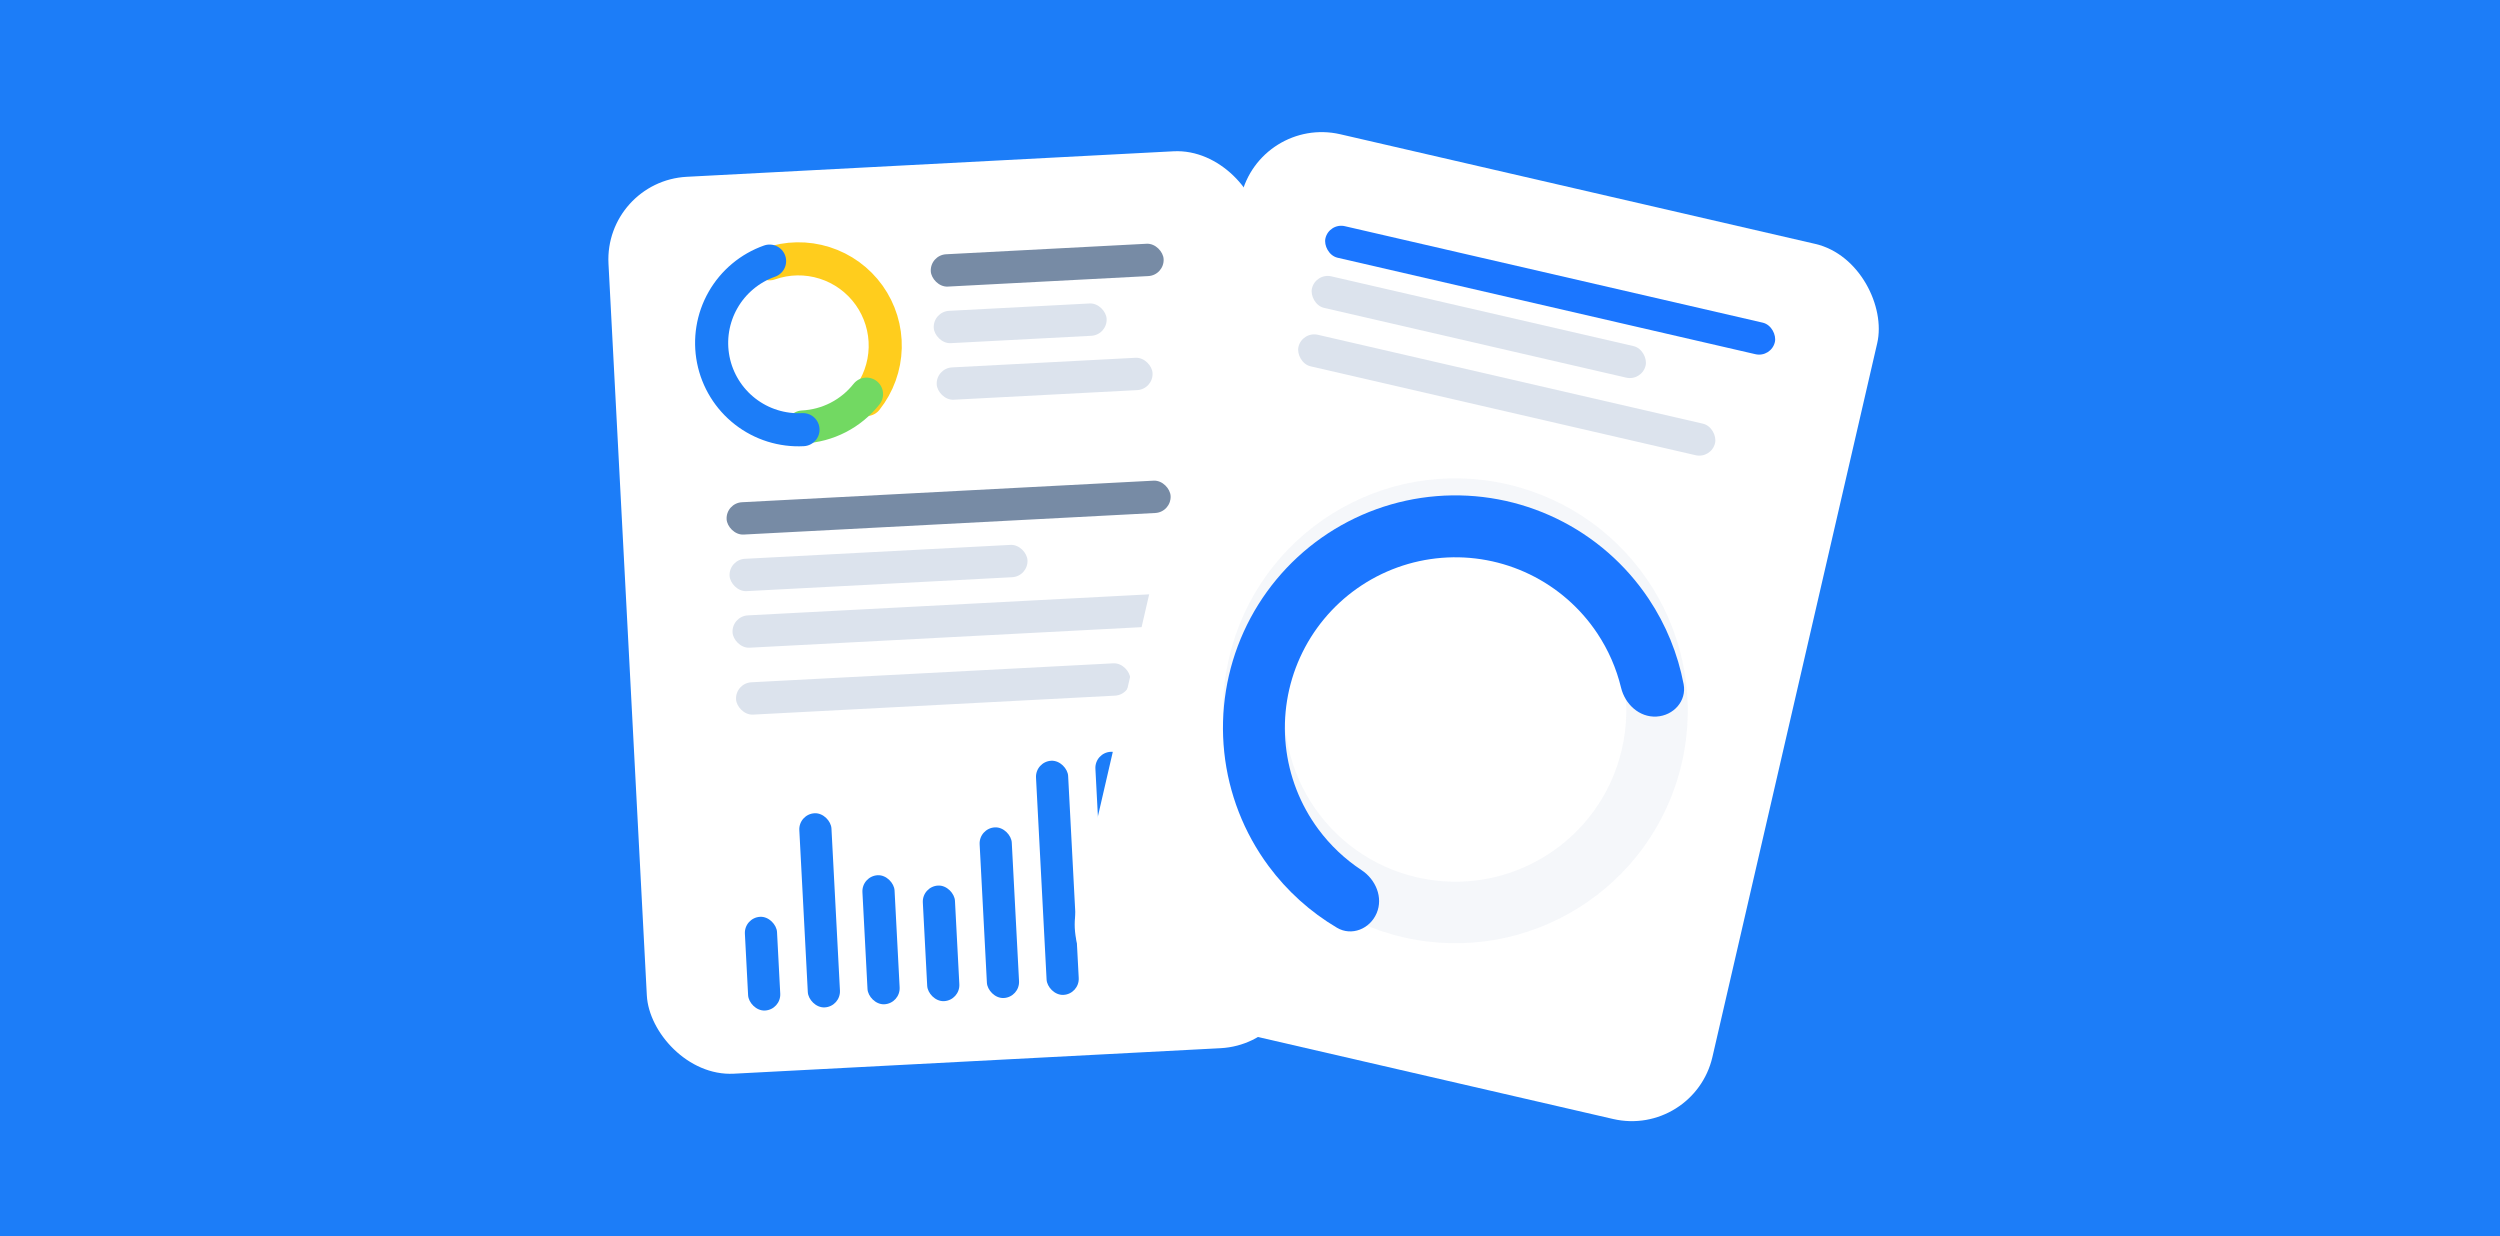 <svg width="1003" height="496" viewBox="0 0 1003 496" fill="none" xmlns="http://www.w3.org/2000/svg">
<g clip-path="url(#clip0)">
<rect width="1003" height="496" fill="white"/>
<rect width="1003" height="496" fill="#1C7DF8"/>
<g filter="url(#filter0_d)">
<rect x="242.388" y="69.262" width="261.943" height="360.332" rx="33.198" transform="rotate(-3 242.388 69.262)" fill="white"/>
</g>
<g filter="url(#filter1_d)">
<rect x="298.511" y="364.843" width="12.909" height="37.652" rx="6.454" transform="rotate(-3 298.511 364.843)" fill="#1C7DF8"/>
</g>
<g filter="url(#filter2_d)">
<rect x="320.349" y="323.295" width="12.909" height="78" rx="6.454" transform="rotate(-3 320.349 323.295)" fill="#1C7DF8"/>
</g>
<g filter="url(#filter3_d)">
<rect x="345.668" y="348.16" width="12.909" height="51.843" rx="6.454" transform="rotate(-3 345.668 348.16)" fill="#1C7DF8"/>
</g>
<g filter="url(#filter4_d)">
<rect x="369.901" y="352.307" width="12.909" height="46.434" rx="6.454" transform="rotate(-3 369.901 352.307)" fill="#1C7DF8"/>
</g>
<g filter="url(#filter5_d)">
<rect x="392.694" y="328.961" width="12.909" height="68.555" rx="6.454" transform="rotate(-3 392.694 328.961)" fill="#1C7DF8"/>
</g>
<g filter="url(#filter6_d)">
<rect x="415.308" y="302.229" width="12.909" height="94.067" rx="6.454" transform="rotate(-3 415.308 302.229)" fill="#1C7DF8"/>
</g>
<g filter="url(#filter7_d)">
<rect x="439.137" y="298.647" width="12.909" height="96.397" rx="6.454" transform="rotate(-3 439.137 298.647)" fill="#1C7DF8"/>
</g>
<g filter="url(#filter8_d)">
<rect x="462.604" y="288.165" width="12.909" height="105.637" rx="6.454" transform="rotate(-3 462.604 288.165)" fill="#782CE4"/>
</g>
<rect x="291.178" y="201.836" width="178.375" height="12.987" rx="6.493" transform="rotate(-3 291.178 201.836)" fill="#778BA5"/>
<rect x="292.367" y="224.532" width="119.684" height="12.987" rx="6.493" transform="rotate(-3 292.367 224.532)" fill="#DCE3ED"/>
<rect x="293.557" y="247.228" width="178.375" height="12.987" rx="6.493" transform="rotate(-3 293.557 247.228)" fill="#DCE3ED"/>
<rect x="294.963" y="274.073" width="158.41" height="12.987" rx="6.493" transform="rotate(-3 294.963 274.073)" fill="#DCE3ED"/>
<rect x="373.092" y="102.349" width="93.544" height="12.987" rx="6.493" transform="rotate(-3 373.092 102.349)" fill="#778BA5"/>
<rect x="374.281" y="125.045" width="69.452" height="12.987" rx="6.493" transform="rotate(-3 374.281 125.045)" fill="#DCE3ED"/>
<rect x="375.471" y="147.74" width="86.712" height="12.987" rx="6.493" transform="rotate(-3 375.471 147.74)" fill="#DCE3ED"/>
<g filter="url(#filter9_d)">
<path d="M308.752 101.53C315.875 99.018 323.621 98.889 330.823 101.164C338.025 103.438 344.293 107.992 348.681 114.139C353.069 120.287 355.34 127.693 355.151 135.244C354.962 142.794 352.325 150.078 347.635 155.999" stroke="#FFCD1D" stroke-width="13.279" stroke-linecap="round"/>
</g>
<g filter="url(#filter10_d)">
<path d="M347.649 155.981C344.571 159.872 340.696 163.061 336.285 165.334C331.874 167.606 327.029 168.91 322.073 169.158" stroke="#72D962" stroke-width="13.279" stroke-linecap="round"/>
</g>
<g filter="url(#filter11_d)">
<path d="M322.158 169.153C313.794 169.592 305.553 167.001 298.944 161.857C292.335 156.713 287.801 149.36 286.172 141.144C284.544 132.929 285.931 124.402 290.079 117.126C294.226 109.851 300.857 104.313 308.756 101.528" stroke="#1C7DF8" stroke-width="13.279" stroke-linecap="round"/>
</g>
<g filter="url(#filter12_d)">
<rect x="505.383" y="42.989" width="261.943" height="360.332" rx="33.198" transform="rotate(13 505.383 42.989)" fill="white"/>
</g>
<path opacity="0.3" d="M674.735 306.141C663.152 356.315 613.087 387.598 562.914 376.015C512.74 364.431 481.456 314.367 493.04 264.193C504.623 214.019 554.688 182.736 604.861 194.319C655.035 205.903 686.319 255.967 674.735 306.141ZM517.078 269.743C508.559 306.641 531.565 343.458 568.463 351.977C605.361 360.495 642.179 337.489 650.697 300.591C659.216 263.693 636.21 226.876 599.312 218.357C562.414 209.839 525.596 232.845 517.078 269.743Z" fill="#DCE3ED"/>
<g filter="url(#filter13_d)">
<path d="M552.31 359.56C549.629 365.874 542.283 368.888 536.38 365.393C525.718 359.08 516.385 350.681 508.961 340.657C499.063 327.293 492.921 311.525 491.169 294.988C489.417 278.451 492.12 261.746 498.998 246.605C505.876 231.465 516.678 218.439 530.285 208.878C543.891 199.318 559.808 193.571 576.383 192.232C592.959 190.894 609.591 194.013 624.556 201.266C639.52 208.52 652.272 219.644 661.49 233.485C668.405 243.867 673.142 255.495 675.468 267.666C676.755 274.404 671.429 280.294 664.58 280.675C657.731 281.056 651.981 275.762 650.37 269.095C648.495 261.342 645.272 253.946 640.815 247.254C634.053 237.1 624.699 228.94 613.721 223.619C602.743 218.298 590.542 216.01 578.383 216.992C566.223 217.973 554.547 222.19 544.565 229.203C534.584 236.216 526.66 245.772 521.614 256.879C516.569 267.986 514.586 280.24 515.871 292.372C517.156 304.503 521.662 316.07 528.922 325.873C533.707 332.334 539.573 337.874 546.232 342.265C551.958 346.042 554.99 353.246 552.31 359.56Z" fill="#1B76FF"/>
</g>
<g filter="url(#filter14_d)">
<rect x="533.225" y="85.966" width="185.055" height="12.987" rx="6.493" transform="rotate(13 533.225 85.966)" fill="#1B76FF"/>
</g>
<rect x="527.811" y="109.41" width="137.395" height="12.987" rx="6.493" transform="rotate(13 527.811 109.41)" fill="#DCE3ED"/>
<rect x="522.397" y="132.854" width="171.54" height="12.987" rx="6.493" transform="rotate(13 522.397 132.854)" fill="#DCE3ED"/>
</g>
<defs>
<filter id="filter0_d" x="184.474" y="1.046" width="396.269" height="489.374" filterUnits="userSpaceOnUse" color-interpolation-filters="sRGB">
<feFlood flood-opacity="0" result="BackgroundImageFix"/>
<feColorMatrix in="SourceAlpha" type="matrix" values="0 0 0 0 0 0 0 0 0 0 0 0 0 0 0 0 0 0 127 0"/>
<feOffset dy="3.407"/>
<feGaussianBlur stdDeviation="28.957"/>
<feColorMatrix type="matrix" values="0 0 0 0 0.121 0 0 0 0 0.144 0 0 0 0 0.35 0 0 0 0.27 0"/>
<feBlend mode="normal" in2="BackgroundImageFix" result="effect1_dropShadow"/>
<feBlend mode="normal" in="SourceGraphic" in2="effect1_dropShadow" result="shape"/>
</filter>
<filter id="filter1_d" x="291.871" y="360.847" width="28.141" height="51.555" filterUnits="userSpaceOnUse" color-interpolation-filters="sRGB">
<feFlood flood-opacity="0" result="BackgroundImageFix"/>
<feColorMatrix in="SourceAlpha" type="matrix" values="0 0 0 0 0 0 0 0 0 0 0 0 0 0 0 0 0 0 127 0"/>
<feOffset dy="3.32"/>
<feGaussianBlur stdDeviation="3.32"/>
<feColorMatrix type="matrix" values="0 0 0 0 0.109 0 0 0 0 0.491 0 0 0 0 0.971 0 0 0 0.09 0"/>
<feBlend mode="normal" in2="BackgroundImageFix" result="effect1_dropShadow"/>
<feBlend mode="normal" in="SourceGraphic" in2="effect1_dropShadow" result="shape"/>
</filter>
<filter id="filter2_d" x="313.709" y="319.299" width="30.253" height="91.848" filterUnits="userSpaceOnUse" color-interpolation-filters="sRGB">
<feFlood flood-opacity="0" result="BackgroundImageFix"/>
<feColorMatrix in="SourceAlpha" type="matrix" values="0 0 0 0 0 0 0 0 0 0 0 0 0 0 0 0 0 0 127 0"/>
<feOffset dy="3.32"/>
<feGaussianBlur stdDeviation="3.32"/>
<feColorMatrix type="matrix" values="0 0 0 0 0.109 0 0 0 0 0.491 0 0 0 0 0.971 0 0 0 0.09 0"/>
<feBlend mode="normal" in2="BackgroundImageFix" result="effect1_dropShadow"/>
<feBlend mode="normal" in="SourceGraphic" in2="effect1_dropShadow" result="shape"/>
</filter>
<filter id="filter3_d" x="339.029" y="344.165" width="28.884" height="65.727" filterUnits="userSpaceOnUse" color-interpolation-filters="sRGB">
<feFlood flood-opacity="0" result="BackgroundImageFix"/>
<feColorMatrix in="SourceAlpha" type="matrix" values="0 0 0 0 0 0 0 0 0 0 0 0 0 0 0 0 0 0 127 0"/>
<feOffset dy="3.32"/>
<feGaussianBlur stdDeviation="3.32"/>
<feColorMatrix type="matrix" values="0 0 0 0 0.109 0 0 0 0 0.491 0 0 0 0 0.971 0 0 0 0.09 0"/>
<feBlend mode="normal" in2="BackgroundImageFix" result="effect1_dropShadow"/>
<feBlend mode="normal" in="SourceGraphic" in2="effect1_dropShadow" result="shape"/>
</filter>
<filter id="filter4_d" x="363.262" y="348.311" width="28.601" height="60.325" filterUnits="userSpaceOnUse" color-interpolation-filters="sRGB">
<feFlood flood-opacity="0" result="BackgroundImageFix"/>
<feColorMatrix in="SourceAlpha" type="matrix" values="0 0 0 0 0 0 0 0 0 0 0 0 0 0 0 0 0 0 127 0"/>
<feOffset dy="3.32"/>
<feGaussianBlur stdDeviation="3.32"/>
<feColorMatrix type="matrix" values="0 0 0 0 0.109 0 0 0 0 0.491 0 0 0 0 0.971 0 0 0 0.09 0"/>
<feBlend mode="normal" in2="BackgroundImageFix" result="effect1_dropShadow"/>
<feBlend mode="normal" in="SourceGraphic" in2="effect1_dropShadow" result="shape"/>
</filter>
<filter id="filter5_d" x="386.054" y="324.966" width="29.758" height="82.416" filterUnits="userSpaceOnUse" color-interpolation-filters="sRGB">
<feFlood flood-opacity="0" result="BackgroundImageFix"/>
<feColorMatrix in="SourceAlpha" type="matrix" values="0 0 0 0 0 0 0 0 0 0 0 0 0 0 0 0 0 0 127 0"/>
<feOffset dy="3.32"/>
<feGaussianBlur stdDeviation="3.32"/>
<feColorMatrix type="matrix" values="0 0 0 0 0.109 0 0 0 0 0.491 0 0 0 0 0.971 0 0 0 0.09 0"/>
<feBlend mode="normal" in2="BackgroundImageFix" result="effect1_dropShadow"/>
<feBlend mode="normal" in="SourceGraphic" in2="effect1_dropShadow" result="shape"/>
</filter>
<filter id="filter6_d" x="408.668" y="298.233" width="31.094" height="107.893" filterUnits="userSpaceOnUse" color-interpolation-filters="sRGB">
<feFlood flood-opacity="0" result="BackgroundImageFix"/>
<feColorMatrix in="SourceAlpha" type="matrix" values="0 0 0 0 0 0 0 0 0 0 0 0 0 0 0 0 0 0 127 0"/>
<feOffset dy="3.32"/>
<feGaussianBlur stdDeviation="3.32"/>
<feColorMatrix type="matrix" values="0 0 0 0 0.109 0 0 0 0 0.491 0 0 0 0 0.971 0 0 0 0.09 0"/>
<feBlend mode="normal" in2="BackgroundImageFix" result="effect1_dropShadow"/>
<feBlend mode="normal" in="SourceGraphic" in2="effect1_dropShadow" result="shape"/>
</filter>
<filter id="filter7_d" x="432.498" y="294.652" width="31.216" height="110.22" filterUnits="userSpaceOnUse" color-interpolation-filters="sRGB">
<feFlood flood-opacity="0" result="BackgroundImageFix"/>
<feColorMatrix in="SourceAlpha" type="matrix" values="0 0 0 0 0 0 0 0 0 0 0 0 0 0 0 0 0 0 127 0"/>
<feOffset dy="3.32"/>
<feGaussianBlur stdDeviation="3.32"/>
<feColorMatrix type="matrix" values="0 0 0 0 0.109 0 0 0 0 0.491 0 0 0 0 0.971 0 0 0 0.09 0"/>
<feBlend mode="normal" in2="BackgroundImageFix" result="effect1_dropShadow"/>
<feBlend mode="normal" in="SourceGraphic" in2="effect1_dropShadow" result="shape"/>
</filter>
<filter id="filter8_d" x="455.964" y="284.169" width="31.699" height="119.447" filterUnits="userSpaceOnUse" color-interpolation-filters="sRGB">
<feFlood flood-opacity="0" result="BackgroundImageFix"/>
<feColorMatrix in="SourceAlpha" type="matrix" values="0 0 0 0 0 0 0 0 0 0 0 0 0 0 0 0 0 0 127 0"/>
<feOffset dy="3.32"/>
<feGaussianBlur stdDeviation="3.32"/>
<feColorMatrix type="matrix" values="0 0 0 0 0.471 0 0 0 0 0.173 0 0 0 0 0.894 0 0 0 0.23 0"/>
<feBlend mode="normal" in2="BackgroundImageFix" result="effect1_dropShadow"/>
<feBlend mode="normal" in="SourceGraphic" in2="effect1_dropShadow" result="shape"/>
</filter>
<filter id="filter9_d" x="297.398" y="90.794" width="70.2" height="82.667" filterUnits="userSpaceOnUse" color-interpolation-filters="sRGB">
<feFlood flood-opacity="0" result="BackgroundImageFix"/>
<feColorMatrix in="SourceAlpha" type="matrix" values="0 0 0 0 0 0 0 0 0 0 0 0 0 0 0 0 0 0 127 0"/>
<feOffset dy="4.3"/>
<feGaussianBlur stdDeviation="2.15"/>
<feColorMatrix type="matrix" values="0 0 0 0 1 0 0 0 0 0.805 0 0 0 0 0.113 0 0 0 0.19 0"/>
<feBlend mode="normal" in2="BackgroundImageFix" result="effect1_dropShadow"/>
<feBlend mode="normal" in="SourceGraphic" in2="effect1_dropShadow" result="shape"/>
</filter>
<filter id="filter10_d" x="306.95" y="143.627" width="55.821" height="42.184" filterUnits="userSpaceOnUse" color-interpolation-filters="sRGB">
<feFlood flood-opacity="0" result="BackgroundImageFix"/>
<feColorMatrix in="SourceAlpha" type="matrix" values="0 0 0 0 0 0 0 0 0 0 0 0 0 0 0 0 0 0 127 0"/>
<feOffset dy="2.15"/>
<feGaussianBlur stdDeviation="3.763"/>
<feColorMatrix type="matrix" values="0 0 0 0 0.448 0 0 0 0 0.85 0 0 0 0 0.383 0 0 0 0.16 0"/>
<feBlend mode="normal" in2="BackgroundImageFix" result="effect1_dropShadow"/>
<feBlend mode="normal" in="SourceGraphic" in2="effect1_dropShadow" result="shape"/>
</filter>
<filter id="filter11_d" x="272.529" y="92.958" width="60.907" height="92.522" filterUnits="userSpaceOnUse" color-interpolation-filters="sRGB">
<feFlood flood-opacity="0" result="BackgroundImageFix"/>
<feColorMatrix in="SourceAlpha" type="matrix" values="0 0 0 0 0 0 0 0 0 0 0 0 0 0 0 0 0 0 127 0"/>
<feOffset dy="3.225"/>
<feGaussianBlur stdDeviation="2.15"/>
<feColorMatrix type="matrix" values="0 0 0 0 0.104 0 0 0 0 0.463 0 0 0 0 1 0 0 0 0.18 0"/>
<feBlend mode="normal" in2="BackgroundImageFix" result="effect1_dropShadow"/>
<feBlend mode="normal" in="SourceGraphic" in2="effect1_dropShadow" result="shape"/>
</filter>
<filter id="filter12_d" x="366.412" y="-11.517" width="452.113" height="525.848" filterUnits="userSpaceOnUse" color-interpolation-filters="sRGB">
<feFlood flood-opacity="0" result="BackgroundImageFix"/>
<feColorMatrix in="SourceAlpha" type="matrix" values="0 0 0 0 0 0 0 0 0 0 0 0 0 0 0 0 0 0 127 0"/>
<feOffset dy="3.407"/>
<feGaussianBlur stdDeviation="28.957"/>
<feColorMatrix type="matrix" values="0 0 0 0 0.121 0 0 0 0 0.144 0 0 0 0 0.35 0 0 0 0.27 0"/>
<feBlend mode="normal" in2="BackgroundImageFix" result="effect1_dropShadow"/>
<feBlend mode="normal" in="SourceGraphic" in2="effect1_dropShadow" result="shape"/>
</filter>
<filter id="filter13_d" x="466.125" y="173.345" width="229.544" height="231.91" filterUnits="userSpaceOnUse" color-interpolation-filters="sRGB">
<feFlood flood-opacity="0" result="BackgroundImageFix"/>
<feColorMatrix in="SourceAlpha" type="matrix" values="0 0 0 0 0 0 0 0 0 0 0 0 0 0 0 0 0 0 127 0"/>
<feOffset dy="6.813"/>
<feGaussianBlur stdDeviation="3.407"/>
<feColorMatrix type="matrix" values="0 0 0 0 0.104 0 0 0 0 0.463 0 0 0 0 1 0 0 0 0.22 0"/>
<feBlend mode="normal" in2="BackgroundImageFix" result="effect1_dropShadow"/>
<feBlend mode="normal" in="SourceGraphic" in2="effect1_dropShadow" result="shape"/>
</filter>
<filter id="filter14_d" x="523.664" y="82.646" width="196.513" height="67.562" filterUnits="userSpaceOnUse" color-interpolation-filters="sRGB">
<feFlood flood-opacity="0" result="BackgroundImageFix"/>
<feColorMatrix in="SourceAlpha" type="matrix" values="0 0 0 0 0 0 0 0 0 0 0 0 0 0 0 0 0 0 127 0"/>
<feOffset dy="3.32"/>
<feGaussianBlur stdDeviation="3.32"/>
<feColorMatrix type="matrix" values="0 0 0 0 0.104 0 0 0 0 0.463 0 0 0 0 1 0 0 0 0.13 0"/>
<feBlend mode="normal" in2="BackgroundImageFix" result="effect1_dropShadow"/>
<feBlend mode="normal" in="SourceGraphic" in2="effect1_dropShadow" result="shape"/>
</filter>
<clipPath id="clip0">
<rect width="1003" height="496" fill="white"/>
</clipPath>
</defs>
</svg>
